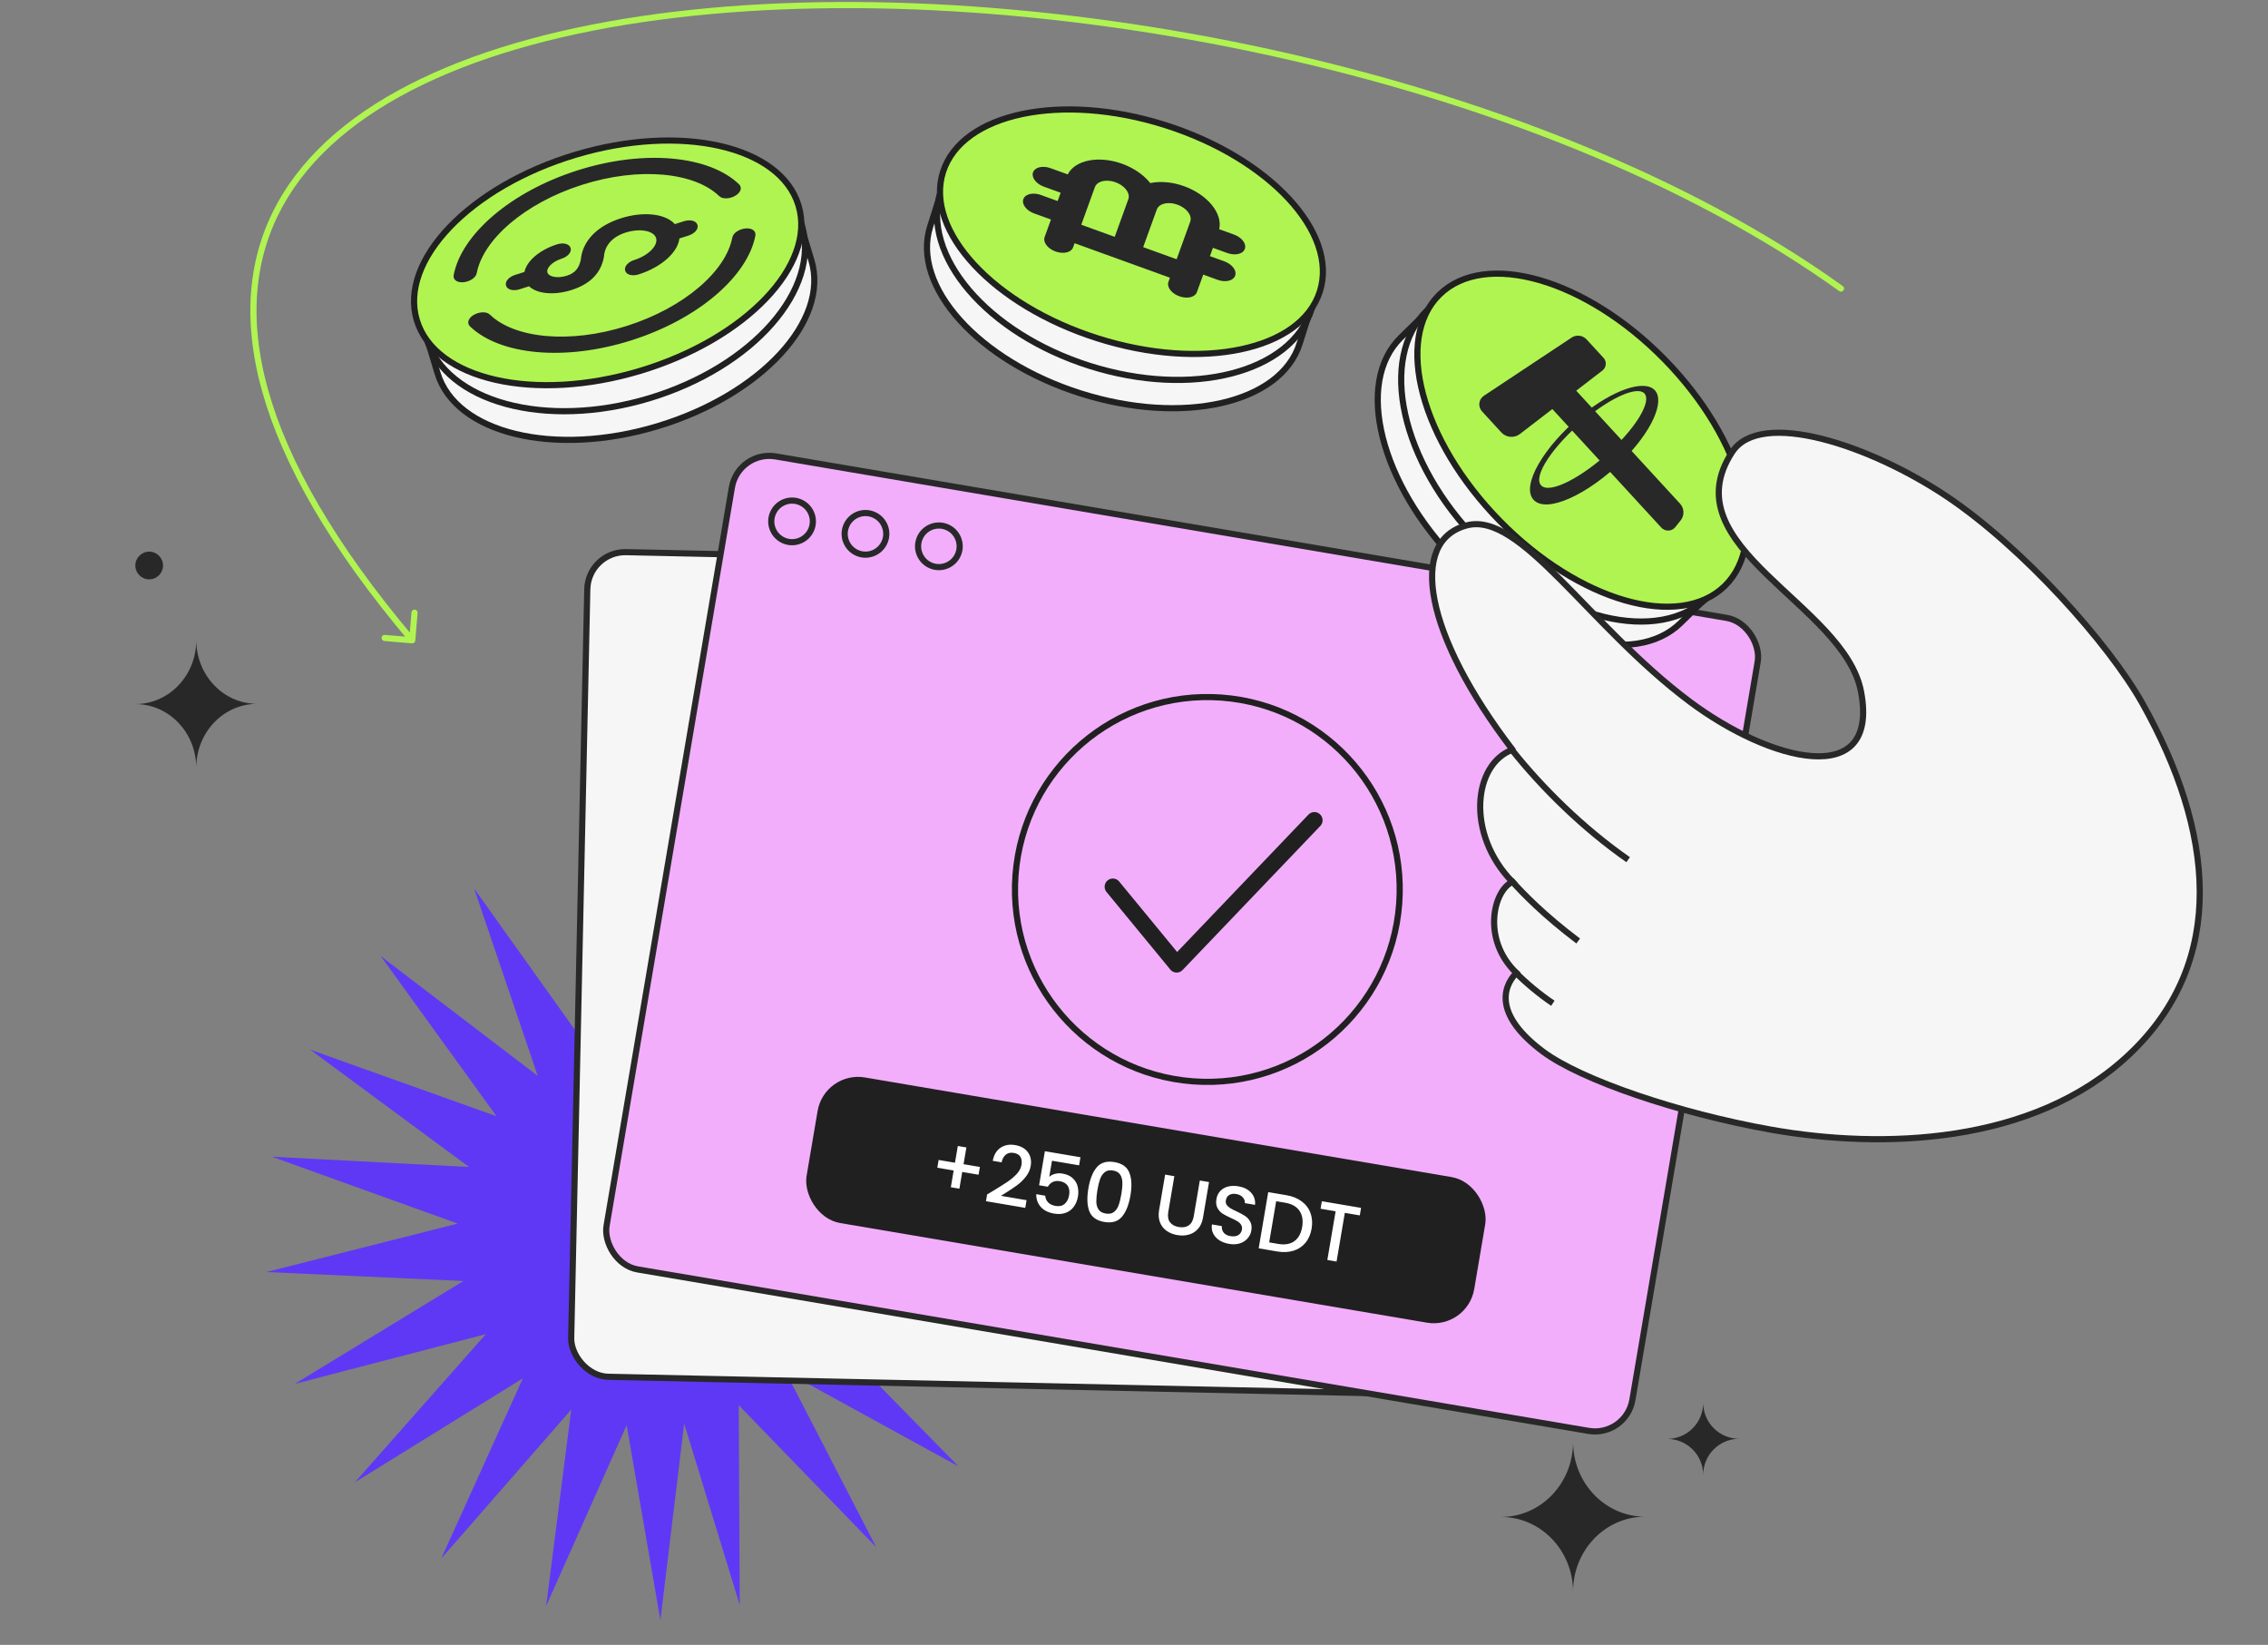 <?xml version="1.0" encoding="UTF-8"?> <svg xmlns="http://www.w3.org/2000/svg" width="553" height="401" viewBox="0 0 553 401" fill="none"><rect x="0" y="0" width="553" height="401" fill="#808080" stroke="none"/><g clip-path="url(#clip0_400_3061)"><path d="M170.27 206.898L171.342 255.133L197.291 214.485L184.136 260.904L220.876 229.723L194.664 270.201L238.93 251.257L201.988 282.198L249.847 277.175L205.459 295.829L252.658 305.174L204.768 309.883L247.114 332.765L199.977 323.112L233.706 357.497L191.51 334.34L213.627 377.173L180.121 342.568L180.368 391.264L166.822 347.066L161.024 394.966L152.794 347.435L133.173 391.503L139.283 343.642L107.584 379.962L127.491 336.023L86.53 361.368L118.464 325.256L71.881 337.374L113.005 312.297L64.939 310.111L111.6 298.297L66.321 282.002L114.372 284.502L75.636 255.903L121.076 272.136L92.837 233.09L131.115 262.298L115.615 216.633L143.599 255.863L142.214 207.636L157.417 253.401L170.27 206.898Z" fill="#5F38F5"></path><rect x="143.396" y="134.408" width="253.702" height="201.087" rx="9.25" transform="rotate(1.231 143.396 134.408)" fill="#F6F6F6" stroke="#282829" stroke-width="1.5"></rect><rect x="180.001" y="109.719" width="253.702" height="201.042" rx="9.25" transform="rotate(9.635 180.001 109.719)" fill="#F2AEFB" stroke="#282829" stroke-width="1.5"></rect><circle cx="193.127" cy="127.109" r="5.073" transform="rotate(21.408 193.127 127.109)" stroke="#282829" stroke-width="1.5"></circle><circle cx="211.026" cy="130.148" r="5.073" transform="rotate(21.408 211.026 130.148)" stroke="#282829" stroke-width="1.5"></circle><circle cx="228.925" cy="133.186" r="5.073" transform="rotate(21.408 228.925 133.186)" stroke="#282829" stroke-width="1.5"></circle><circle cx="294.383" cy="216.843" r="46.907" transform="rotate(4.268 294.383 216.843)" stroke="#202020" stroke-width="1.5"></circle><path d="M271.34 216.179L286.905 235.099L320.483 199.975" stroke="#202020" stroke-width="4" stroke-linecap="round" stroke-linejoin="round"></path><rect x="201.025" y="261" width="165.11" height="36" rx="10" transform="rotate(9.635 201.025 261)" fill="#202020"></rect><path d="M238.602 286.387L234.618 285.711L233.926 289.793L231.836 289.438L232.528 285.356L228.545 284.68L228.867 282.787L232.85 283.463L233.543 279.382L235.633 279.736L234.94 283.818L238.923 284.494L238.602 286.387ZM242.309 290.222C243.757 289.345 244.901 288.619 245.742 288.046C246.599 287.461 247.335 286.828 247.951 286.148C248.566 285.469 248.939 284.747 249.069 283.985C249.202 283.196 249.117 282.546 248.811 282.034C248.519 281.525 247.972 281.202 247.17 281.066C246.395 280.934 245.748 281.082 245.229 281.507C244.726 281.922 244.391 282.542 244.224 283.365L242.055 282.997C242.349 281.505 242.99 280.438 243.978 279.794C244.982 279.139 246.148 278.925 247.475 279.15C248.908 279.393 249.958 279.977 250.626 280.902C251.308 281.829 251.537 282.95 251.313 284.265C251.153 285.211 250.754 286.083 250.119 286.882C249.498 287.669 248.793 288.354 248.005 288.937C247.231 289.509 246.255 290.161 245.076 290.894L244.055 291.532L250.305 292.593L249.987 294.467L240.404 292.84L240.682 291.203L242.309 290.222ZM263.111 284.097L256.505 282.975L255.839 286.899C256.178 286.578 256.638 286.338 257.219 286.18C257.814 286.024 258.42 285.998 259.038 286.103C260.142 286.291 260.995 286.679 261.599 287.268C262.215 287.86 262.606 288.542 262.773 289.314C262.953 290.088 262.974 290.876 262.838 291.678C262.673 292.651 262.335 293.486 261.824 294.184C261.329 294.871 260.67 295.367 259.847 295.674C259.037 295.983 258.094 296.046 257.016 295.863C255.583 295.619 254.493 295.069 253.746 294.212C252.999 293.355 252.639 292.327 252.667 291.128L254.855 291.5C254.895 292.142 255.134 292.69 255.571 293.142C256.01 293.582 256.604 293.866 257.353 293.993C258.287 294.151 259.031 293.987 259.587 293.5C260.157 293.015 260.52 292.306 260.679 291.372C260.84 290.426 260.726 289.663 260.337 289.083C259.951 288.49 259.298 288.115 258.378 287.959C257.734 287.85 257.16 287.921 256.657 288.174C256.17 288.416 255.781 288.796 255.49 289.315L253.36 288.953L254.77 280.652L263.446 282.125L263.111 284.097ZM265.379 289.695C265.765 287.421 266.448 285.711 267.427 284.566C268.421 283.409 269.858 282.99 271.738 283.31C273.618 283.629 274.829 284.497 275.373 285.915C275.932 287.321 276.019 289.162 275.633 291.436C275.242 293.736 274.549 295.471 273.552 296.641C272.571 297.8 271.14 298.22 269.261 297.901C267.381 297.582 266.163 296.712 265.606 295.292C265.064 293.861 264.989 291.996 265.379 289.695ZM273.424 291.061C273.605 289.996 273.685 289.084 273.666 288.323C273.659 287.564 273.485 286.92 273.142 286.388C272.802 285.843 272.218 285.501 271.39 285.36C270.561 285.22 269.897 285.35 269.396 285.752C268.897 286.141 268.513 286.691 268.243 287.402C267.987 288.116 267.768 289.006 267.588 290.07C267.4 291.174 267.309 292.112 267.313 292.884C267.317 293.656 267.491 294.307 267.833 294.839C268.189 295.372 268.781 295.71 269.609 295.85C270.437 295.991 271.1 295.867 271.599 295.478C272.111 295.092 272.496 294.535 272.755 293.808C273.014 293.081 273.237 292.165 273.424 291.061ZM286.337 286.741L284.854 295.476C284.678 296.515 284.815 297.343 285.264 297.96C285.727 298.58 286.445 298.972 287.418 299.137C288.404 299.304 289.211 299.171 289.839 298.737C290.48 298.305 290.889 297.569 291.065 296.531L292.548 287.796L294.796 288.177L293.32 296.873C293.13 297.99 292.726 298.895 292.108 299.588C291.49 300.281 290.741 300.749 289.862 300.992C288.982 301.235 288.049 301.273 287.063 301.105C286.077 300.938 285.209 300.595 284.459 300.075C283.722 299.558 283.182 298.871 282.841 298.015C282.499 297.159 282.423 296.173 282.613 295.055L284.089 286.36L286.337 286.741ZM299.691 303.249C298.771 303.093 297.97 302.795 297.287 302.354C296.607 301.901 296.106 301.342 295.786 300.679C295.466 300.016 295.373 299.291 295.507 298.502L297.912 298.91C297.864 299.511 298.012 300.036 298.355 300.487C298.711 300.939 299.263 301.229 300.013 301.356C300.788 301.488 301.424 301.407 301.92 301.112C302.419 300.805 302.718 300.355 302.819 299.763C302.897 299.303 302.822 298.905 302.595 298.569C302.382 298.235 302.084 297.955 301.704 297.728C301.336 297.503 300.813 297.239 300.134 296.934C299.281 296.546 298.591 296.185 298.066 295.853C297.556 295.509 297.148 295.048 296.841 294.468C296.533 293.889 296.452 293.172 296.597 292.317C296.731 291.528 297.045 290.872 297.54 290.347C298.035 289.823 298.664 289.463 299.427 289.268C300.191 289.073 301.039 289.055 301.973 289.213C303.3 289.438 304.328 289.958 305.055 290.771C305.798 291.573 306.117 292.561 306.013 293.733L303.529 293.311C303.574 292.805 303.41 292.338 303.036 291.909C302.663 291.481 302.121 291.206 301.411 291.086C300.767 290.976 300.213 291.051 299.75 291.311C299.287 291.57 299.003 292.009 298.898 292.627C298.826 293.047 298.892 293.417 299.095 293.735C299.313 294.043 299.606 294.309 299.974 294.534C300.341 294.758 300.851 295.021 301.504 295.321C302.368 295.724 303.062 296.099 303.585 296.445C304.121 296.793 304.541 297.263 304.847 297.856C305.167 298.438 305.254 299.163 305.106 300.03C304.988 300.727 304.686 301.352 304.2 301.905C303.727 302.46 303.097 302.867 302.309 303.126C301.536 303.373 300.664 303.414 299.691 303.249ZM313.704 291.387C315.164 291.635 316.391 292.134 317.386 292.884C318.396 293.624 319.108 294.57 319.521 295.722C319.949 296.863 320.045 298.13 319.809 299.524C319.572 300.917 319.065 302.075 318.286 302.998C317.52 303.923 316.539 304.567 315.341 304.932C314.158 305.286 312.837 305.339 311.378 305.091L306.902 304.331L309.228 290.627L313.704 291.387ZM311.689 303.257C313.293 303.53 314.596 303.305 315.598 302.582C316.599 301.859 317.234 300.709 317.502 299.132C317.772 297.541 317.555 296.227 316.853 295.188C316.15 294.149 314.997 293.493 313.393 293.221L311.165 292.843L309.461 302.879L311.689 303.257ZM331.864 294.47L331.553 296.304L327.905 295.685L325.89 307.555L323.642 307.173L325.657 295.303L321.99 294.68L322.301 292.847L331.864 294.47Z" fill="white"></path><path d="M160.298 103.917C135.121 111.496 111.11 105.679 106.668 90.924L102.608 77.437L193.781 49.989L197.842 63.476C202.284 78.231 185.475 96.337 160.298 103.917Z" fill="#F6F6F6" stroke="#202020" stroke-width="1.5" stroke-linecap="round" stroke-linejoin="round"></path><path d="M158.293 97.095C133.01 104.706 108.665 98.091 103.917 82.32L102.437 77.402L193.994 49.838L195.475 54.757C200.223 70.528 183.576 89.483 158.293 97.095Z" stroke="#202020" stroke-width="1.5" stroke-linecap="round" stroke-linejoin="round"></path><ellipse cx="48.575" cy="27.488" rx="48.575" ry="27.488" transform="matrix(-0.958 0.288 0.288 0.958 186.786 23.76)" fill="#B0F451" stroke="#202020" stroke-width="1.5" stroke-linecap="round" stroke-linejoin="round"></ellipse><path fill-rule="evenodd" clip-rule="evenodd" d="M115.955 77.1C117.108 76.51 118.513 76.487 119.093 77.048C125.243 82.996 138.868 84.421 153.018 79.922C167.168 75.422 177.468 66.391 179.053 57.983C179.203 57.189 180.363 56.397 181.645 56.213C182.927 56.029 183.845 56.523 183.695 57.317C181.878 66.959 170.071 77.32 153.832 82.483C137.594 87.646 121.971 86.007 114.919 79.185C114.339 78.624 114.803 77.69 115.955 77.1Z" fill="#282829" stroke="#282829" stroke-linecap="round" stroke-linejoin="round"></path><path fill-rule="evenodd" clip-rule="evenodd" d="M113.153 68.284C114.435 68.101 115.596 67.308 115.745 66.515C117.33 58.107 127.63 49.075 141.78 44.576C155.931 40.077 169.556 41.501 175.705 47.45C176.286 48.011 177.691 47.988 178.843 47.397C179.996 46.807 180.46 45.874 179.879 45.312C172.827 38.491 157.205 36.851 140.966 42.014C124.727 47.178 112.921 57.539 111.103 67.181C110.954 67.974 111.872 68.468 113.153 68.284Z" fill="#282829" stroke="#282829" stroke-linecap="round" stroke-linejoin="round"></path><path d="M166.894 54.414L164.379 55.214C162.397 52.647 157.089 51.928 151.559 53.686C145.684 55.554 142.469 59.231 142.122 63.332C141.665 65.659 140.518 67.004 138.387 67.682C135.862 68.485 133.453 67.996 133.006 66.591C132.559 65.185 134.244 63.395 136.769 62.592C138.032 62.191 138.874 61.295 138.651 60.593C138.428 59.89 137.223 59.646 135.96 60.047C131.699 61.402 128.634 64.162 128.317 66.681L125.743 67.499C124.48 67.901 123.637 68.796 123.861 69.499C124.084 70.201 125.289 70.445 126.552 70.044L129.126 69.225C130.84 71.098 134.935 71.582 139.197 70.227C143.831 68.753 146.072 66.106 146.74 62.643C146.744 62.621 146.748 62.599 146.751 62.578C146.754 62.556 146.756 62.535 146.757 62.514C146.994 59.572 148.961 57.315 152.368 56.231C156.156 55.027 159.77 55.759 160.44 57.868C161.111 59.976 158.583 62.661 154.795 63.866C153.533 64.267 152.69 65.162 152.914 65.865C153.137 66.568 154.342 66.812 155.604 66.41C161.135 64.652 165.053 60.999 165.189 57.759L167.703 56.959C168.966 56.558 169.809 55.663 169.585 54.96C169.362 54.257 168.157 54.013 166.894 54.414Z" fill="#282829" stroke="#282829" stroke-linecap="round" stroke-linejoin="round"></path><path d="M263.47 95.902C238.596 88.015 222.178 69.804 226.8 55.226L231.025 41.901L321.104 70.461L316.879 83.787C312.257 98.364 288.345 103.789 263.47 95.902Z" fill="#F6F6F6" stroke="#202020" stroke-width="1.5" stroke-linecap="round" stroke-linejoin="round"></path><path d="M265.647 89.182C240.668 81.262 224.423 62.21 229.363 46.629L230.904 41.769L321.362 70.45L319.822 75.309C314.881 90.891 290.627 97.102 265.647 89.182Z" stroke="#202020" stroke-width="1.5" stroke-linecap="round" stroke-linejoin="round"></path><ellipse cx="48.209" cy="27.281" rx="48.209" ry="27.281" transform="matrix(-0.953 -0.302 -0.302 0.953 330.058 45.049)" fill="#B0F451" stroke="#202020" stroke-width="1.5" stroke-linecap="round" stroke-linejoin="round"></ellipse><path d="M260.344 42.517L256.169 41.006C254.929 40.557 253.628 40.572 252.757 41.045C251.885 41.517 251.574 42.376 251.942 43.297C252.309 44.218 253.299 45.062 254.539 45.51L258.619 46.986L257.885 49.013L253.806 47.537C252.566 47.089 251.265 47.104 250.394 47.576C249.522 48.049 249.211 48.908 249.579 49.829C249.946 50.749 250.936 51.593 252.176 52.042L256.256 53.518L254.708 57.797C254.416 58.602 254.808 59.584 255.737 60.375C256.665 61.166 257.987 61.644 259.206 61.63C260.425 61.617 261.355 61.112 261.647 60.307L262.013 59.294L285.263 67.705L284.896 68.719C284.605 69.524 284.997 70.507 285.925 71.297C286.853 72.088 288.176 72.566 289.395 72.552C290.614 72.538 291.544 72.034 291.835 71.229L293.383 66.95L296.88 68.215C298.119 68.663 299.42 68.648 300.292 68.176C301.164 67.703 301.475 66.845 301.107 65.924C300.739 65.003 299.749 64.159 298.51 63.711L295.013 62.446L295.746 60.419L299.243 61.684C300.482 62.132 301.783 62.117 302.655 61.645C303.527 61.172 303.838 60.313 303.47 59.392C303.102 58.471 302.112 57.627 300.873 57.179L297.279 55.879C297.706 54.005 297.048 51.876 295.437 49.922C293.828 47.969 291.386 46.336 288.607 45.354C285.827 44.373 282.916 44.115 280.462 44.634C278.909 42.666 276.507 41.001 273.743 39.977C270.979 38.953 268.058 38.646 265.571 39.117C263.084 39.588 261.216 40.803 260.344 42.517ZM290.214 54.023L286.893 63.201L278.738 60.251L282.059 51.071C282.401 50.126 283.494 49.533 284.927 49.516C286.36 49.5 287.914 50.062 289.004 50.992C290.095 51.921 290.556 53.076 290.214 54.022L290.214 54.023ZM275.119 48.562L271.799 57.74L263.644 54.79L266.965 45.61C267.307 44.665 268.4 44.072 269.832 44.055C271.265 44.039 272.819 44.601 273.911 45.531C275.001 46.46 275.462 47.615 275.119 48.561L275.119 48.562Z" fill="#282829"></path><path d="M355.279 137.064C374.115 156.281 398.514 162.91 409.776 151.872L420.07 141.782L351.861 72.192L341.567 82.282C330.305 93.321 336.444 117.847 355.279 137.064Z" fill="#F6F6F6" stroke="#202020" stroke-width="1.5" stroke-linecap="round" stroke-linejoin="round"></path><path d="M360.45 131.934C379.365 151.232 404.456 157.311 416.494 145.512L420.248 141.833L351.752 71.95L347.998 75.63C335.96 87.428 341.535 112.637 360.45 131.934Z" stroke="#202020" stroke-width="1.5" stroke-linecap="round" stroke-linejoin="round"></path><ellipse cx="385.782" cy="107.317" rx="49.712" ry="28.131" transform="rotate(45.574 385.782 107.317)" fill="#B0F451" stroke="#202020" stroke-width="1.5" stroke-linecap="round" stroke-linejoin="round"></ellipse><path d="M361.927 96.406L383.374 82.189C383.945 81.873 384.608 81.762 385.251 81.875C385.894 81.987 386.479 82.317 386.909 82.809L390.838 87.084C391.06 87.287 391.237 87.535 391.356 87.81C391.476 88.086 391.536 88.384 391.532 88.685C391.529 88.986 391.462 89.282 391.335 89.555C391.209 89.828 391.026 90.071 390.799 90.268L370.579 105.819C369.921 106.318 369.103 106.557 368.28 106.493C367.457 106.429 366.687 106.065 366.114 105.47L361.392 100.332C361.128 100.057 360.93 99.726 360.812 99.364C360.694 99.001 360.659 98.617 360.711 98.239C360.762 97.862 360.898 97.501 361.109 97.183C361.32 96.866 361.599 96.6 361.927 96.406Z" fill="#282829"></path><path d="M376.372 93.504L378.137 92.249C378.735 91.852 379.455 91.683 380.167 91.772C380.879 91.862 381.536 92.203 382.018 92.734L409.65 122.799C410.139 123.334 410.428 124.022 410.467 124.745C410.506 125.469 410.293 126.184 409.864 126.768L408.516 128.477C408.306 128.747 408.039 128.965 407.733 129.117C407.427 129.268 407.091 129.349 406.749 129.352C406.408 129.355 406.07 129.282 405.761 129.136C405.452 128.991 405.18 128.778 404.965 128.512L376.095 97.102C375.849 96.861 375.659 96.57 375.537 96.248C375.416 95.926 375.367 95.581 375.393 95.238C375.42 94.895 375.521 94.562 375.69 94.263C375.859 93.963 376.092 93.704 376.372 93.504Z" fill="#282829"></path><path fill-rule="evenodd" clip-rule="evenodd" d="M395.5 112.401C402.75 105.244 405.99 97.859 403.498 95.147C401.006 92.436 393.288 94.95 385.433 101.448C376.467 108.843 370.778 118.421 373.932 121.853C377.086 125.284 387.212 120.533 395.5 112.401ZM392.979 109.658C399.315 103.674 402.648 97.76 400.96 95.923C399.272 94.087 392.975 96.726 386.26 102.348C378.779 108.594 373.692 116.074 375.757 118.321C377.821 120.567 385.897 116.338 392.979 109.658Z" fill="#282829"></path><path d="M474.656 121.01C456.033 108.545 429.285 99.621 422.366 110.173C407.119 133.428 449.71 147.196 453.775 168.638C458.329 192.66 431.561 185.678 412.003 171.046C387.188 152.481 370.771 124.596 357.627 128.085C343.276 131.894 347.372 154.779 368.786 182.769L368.786 182.77C359.221 186.275 357.388 203.313 368.767 214.999C364.172 217.055 361.218 229.002 369.732 237.18C366.116 240.93 364.67 247.707 376.162 256.328C385.477 263.315 409.439 271.419 431.801 275.396C458.655 280.171 495.697 279.22 519.163 257.063C543.426 234.155 539.683 202.372 522.405 171.524C514.26 156.982 493.279 133.474 474.656 121.01Z" fill="#F6F6F6" stroke="#282829" stroke-width="1.5"></path><path d="M368.427 214.578C371.316 217.822 376.545 223.184 384.81 229.411" stroke="#282829" stroke-width="1.5"></path><path d="M378.626 244.58C375.449 242.474 371.605 239.241 369.48 236.985" stroke="#282829" stroke-width="1.5"></path><path d="M396.988 209.586C385.992 201.915 376.048 192.107 368.621 182.78" stroke="#282829" stroke-width="1.5"></path><path d="M448.447 70.961C448.783 71.203 449.252 71.126 449.493 70.79C449.735 70.453 449.658 69.985 449.322 69.743L448.884 70.352L448.447 70.961ZM100.451 156.84C100.864 156.874 101.227 156.568 101.261 156.155L101.822 149.428C101.856 149.015 101.549 148.653 101.137 148.618C100.724 148.584 100.361 148.891 100.327 149.304L99.829 155.283L93.849 154.785C93.437 154.75 93.074 155.057 93.04 155.47C93.005 155.883 93.312 156.245 93.725 156.279L100.451 156.84ZM448.884 70.352L449.322 69.743C412.081 42.998 361.89 23.471 310.019 12.095C258.145 0.719 204.53 -2.519 160.417 3.36C138.36 6.299 118.652 11.521 102.717 19.164C86.783 26.807 74.579 36.892 67.608 49.577C53.626 75.019 60.902 110.439 99.941 156.577L100.514 156.093L101.086 155.608C62.148 109.589 55.414 74.88 68.922 50.299C75.697 37.973 87.613 28.073 103.366 20.517C119.117 12.962 138.662 7.772 160.615 4.846C204.523 -1.005 257.959 2.214 309.698 13.56C361.439 24.908 411.422 44.371 448.447 70.961L448.884 70.352Z" fill="#B0F451"></path><path fill-rule="evenodd" clip-rule="evenodd" d="M47.853 187.149C47.824 178.583 41.185 171.649 33 171.649C41.203 171.649 47.853 164.684 47.853 156.092C47.883 164.658 54.522 171.592 62.706 171.592C54.503 171.592 47.853 178.557 47.853 187.149Z" fill="#282829"></path><path fill-rule="evenodd" clip-rule="evenodd" d="M383.554 388.016C383.518 377.961 375.673 369.821 366 369.821C375.695 369.821 383.554 361.645 383.554 351.559C383.589 361.614 391.434 369.754 401.107 369.754C391.412 369.754 383.554 377.93 383.554 388.016Z" fill="#282829"></path><path fill-rule="evenodd" clip-rule="evenodd" d="M415.285 359.554C415.268 354.712 411.345 350.793 406.508 350.793C411.356 350.793 415.285 346.856 415.285 342C415.303 346.841 419.225 350.761 424.062 350.761C419.215 350.761 415.285 354.697 415.285 359.554Z" fill="#282829"></path><circle cx="36.376" cy="137.864" r="3.376" fill="#282829"></circle></g><defs><clipPath id="clip0_400_3061"><rect width="553" height="401" fill="white"></rect></clipPath></defs></svg> 